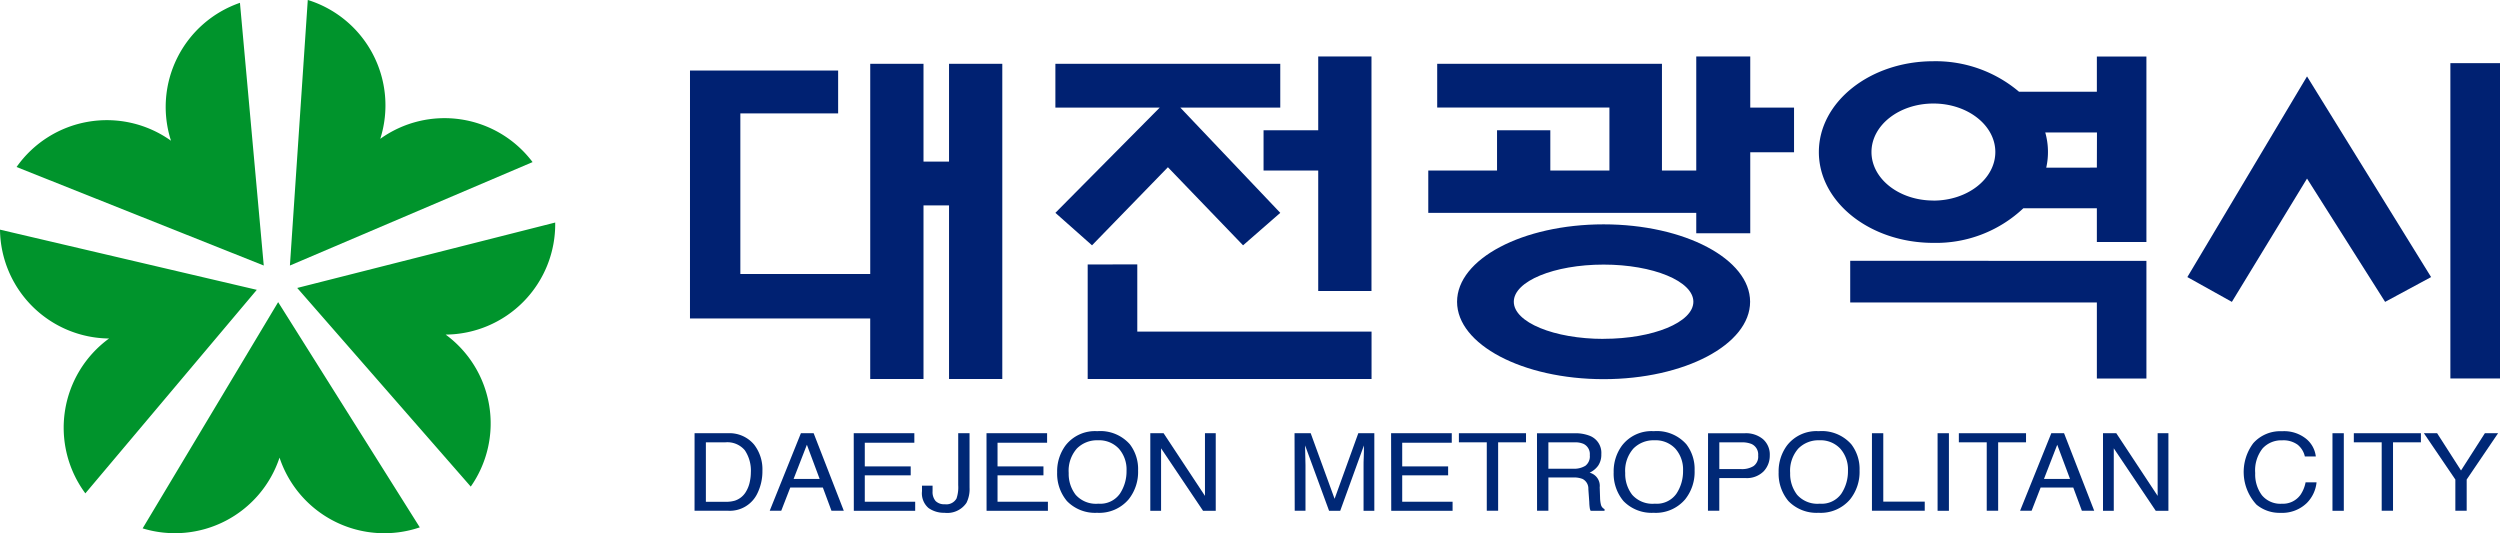<svg xmlns="http://www.w3.org/2000/svg" width="116.026" height="24.75" viewBox="0 0 116.026 24.75"><g transform="translate(-192.262 -408.846)"><g transform="translate(192.262 408.846)"><path d="M205.126,421.276l-1.105-12.192a5.113,5.113,0,0,0-3.2,6.4,5.123,5.123,0,0,0-7.167,1.22Z" transform="translate(-192.885 -408.953)" fill="#00942c"/><path d="M204.18,430.94l-11.918-2.793a5.113,5.113,0,0,0,5.061,5.052,5.122,5.122,0,0,0-1.1,7.187Z" transform="translate(-192.262 -417.489)" fill="#00942c"/><path d="M210.54,434.24l-6.289,10.5a5.115,5.115,0,0,0,6.353-3.284,5.123,5.123,0,0,0,6.51,3.237Z" transform="translate(-197.631 -420.218)" fill="#00942c"/><path d="M216.63,421.169l11.262-4.8a5.113,5.113,0,0,0-7.069-1.079,5.123,5.123,0,0,0-3.364-6.446Z" transform="translate(-203.175 -408.846)" fill="#00942c"/><path d="M217.243,430.59l8.054,9.219a5.112,5.112,0,0,0-1.166-7.055,5.123,5.123,0,0,0,5.085-5.2Z" transform="translate(-203.449 -417.226)" fill="#00942c"/><path d="M250.256,414.521h6.875v1.99h-4.538v7.451h6.028v-9.754h2.472v4.538h1.185v-4.538h2.472v14.63h-2.472v-8.059h-1.185v8.059H258.62v-2.81h-8.365Z" transform="translate(-218.233 -411.247)" fill="#002172"/><g transform="translate(48.981 2.622)"><path d="M280.967,414.208v2.032h4.843l-4.843,4.885,1.7,1.507,3.522-3.624,3.488,3.624,1.727-1.507-4.64-4.885h4.64v-2.032Z" transform="translate(-280.967 -413.869)" fill="#002172"/><path d="M283.682,431.074v5.317h13.174v-2.2H285.984v-3.12Z" transform="translate(-282.183 -421.422)" fill="#002172"/><path d="M298.463,417.02v1.867H301v5.592h2.472V413.595H301v3.425Z" transform="translate(-288.802 -413.595)" fill="#002172"/></g><g transform="translate(66.287 2.622)"><path d="M312.723,413.933v2.032h7.993v2.921h-2.743V417.02H315.5v1.867h-3.191v1.964h12.437v.949h2.506v-3.76h2.032v-2.074h-2.032v-2.371h-2.506v5.292h-1.592v-4.953Z" transform="translate(-312.309 -413.595)" fill="#002172"/><path d="M321.528,427.7c-3.756,0-6.8,1.609-6.8,3.593s3.044,3.592,6.8,3.592,6.8-1.608,6.8-3.592S325.284,427.7,321.528,427.7Zm0,5.316c-2.3,0-4.167-.771-4.167-1.724s1.866-1.724,4.167-1.724,4.167.772,4.167,1.724S323.829,433.013,321.528,433.013Z" transform="translate(-313.392 -419.91)" fill="#002172"/></g><g transform="translate(84.414 2.627)"><path d="M358.039,413.6v1.634h-3.612a5.984,5.984,0,0,0-3.974-1.416c-2.936,0-5.316,1.887-5.316,4.215s2.38,4.215,5.316,4.215a5.9,5.9,0,0,0,4.175-1.607h3.411v1.565h2.3V413.6Zm-7.586,6.683c-1.587,0-2.874-1.007-2.874-2.251s1.287-2.251,2.874-2.251,2.874,1.008,2.874,2.251S352.04,420.286,350.453,420.286Zm7.586-1.527H355.69a3.332,3.332,0,0,0-.046-1.633h2.4Z" transform="translate(-345.137 -413.603)" fill="#002172"/><path d="M347.773,430.768V432.7H359.22v3.53h2.3v-5.461Z" transform="translate(-346.318 -421.29)" fill="#002172"/></g><g transform="translate(101.516 2.931)"><path d="M381.662,415.267l-5.554,9.313,2.066,1.151,3.488-5.723,3.624,5.723,2.134-1.151Z" transform="translate(-376.108 -414.652)" fill="#002172"/><rect width="2.303" height="14.634" transform="translate(12.207)" fill="#002172"/></g></g><g transform="translate(224.496 428.857)"><path d="M251.165,448.442v-2.761h.908a1.057,1.057,0,0,1,.9.37,1.694,1.694,0,0,1,.279,1.038,1.984,1.984,0,0,1-.039.375,1.456,1.456,0,0,1-.219.559.93.93,0,0,1-.489.367,1.463,1.463,0,0,1-.427.052Zm-.526.414h1.538a1.418,1.418,0,0,0,1.383-.815,2.325,2.325,0,0,0,.229-1.037,1.871,1.871,0,0,0-.387-1.218,1.49,1.49,0,0,0-1.219-.527h-1.543Z" transform="translate(-250.639 -445.164)" fill="#002876"/><path d="M258.065,447.382l.617-1.588.593,1.588Zm-1.108,1.475h.535l.419-1.078h1.512l.4,1.078h.572l-1.4-3.6h-.59Z" transform="translate(-253.468 -445.164)" fill="#002876"/><path d="M264.019,445.259h2.813v.44h-2.3v1.1h2.131v.414h-2.131v1.225h2.339v.422h-2.848Z" transform="translate(-256.631 -445.164)" fill="#002876"/><path d="M271.964,447.785a1.428,1.428,0,0,1-.144.705,1.074,1.074,0,0,1-1.018.462,1.245,1.245,0,0,1-.74-.219.9.9,0,0,1-.306-.783v-.258h.491v.262a.643.643,0,0,0,.139.45.561.561,0,0,0,.433.151.536.536,0,0,0,.54-.269,1.63,1.63,0,0,0,.078-.621v-2.406h.526Z" transform="translate(-259.2 -445.164)" fill="#002876"/><path d="M275.178,445.259h2.812v.44h-2.3v1.1h2.131v.414h-2.131v1.225h2.338v.422h-2.847Z" transform="translate(-261.628 -445.164)" fill="#002876"/><path d="M283.027,448.452a1.259,1.259,0,0,1-1.051-.411,1.583,1.583,0,0,1-.324-1.012,1.554,1.554,0,0,1,.378-1.135,1.311,1.311,0,0,1,.977-.384,1.253,1.253,0,0,1,.973.389,1.459,1.459,0,0,1,.356,1.025,1.874,1.874,0,0,1-.309,1.066A1.114,1.114,0,0,1,283.027,448.452Zm-.05-3.365a1.727,1.727,0,0,0-1.473.664,2.018,2.018,0,0,0-.388,1.245,1.975,1.975,0,0,0,.453,1.333,1.814,1.814,0,0,0,1.4.546,1.788,1.788,0,0,0,1.465-.625,2.035,2.035,0,0,0,.438-1.335,1.889,1.889,0,0,0-.382-1.219A1.825,1.825,0,0,0,282.977,445.087Z" transform="translate(-264.287 -445.087)" fill="#002876"/><path d="M288.945,445.259h.617l1.92,2.908v-2.908h.5v3.6h-.589l-1.948-2.9v2.9h-.5Z" transform="translate(-267.793 -445.164)" fill="#002876"/><path d="M301.068,445.259h.75l1.109,3.044,1.1-3.044h.744v3.6h-.5v-2.122c0-.073,0-.2.009-.365s.008-.352.008-.547l-1.1,3.034h-.517l-1.113-3.034v.11q0,.132.009.4c.006.181.009.313.009.4v2.122h-.5Z" transform="translate(-273.222 -445.164)" fill="#002876"/><path d="M309.184,445.259H312v.44h-2.3v1.1h2.131v.414h-2.131v1.225h2.338v.422h-2.847Z" transform="translate(-276.857 -445.164)" fill="#002876"/><path d="M318,445.259v.422h-1.294v3.175h-.527v-3.175h-1.294v-.422Z" transform="translate(-279.411 -445.164)" fill="#002876"/><path d="M321.977,446.907v-1.225H323.2a.957.957,0,0,1,.411.073.525.525,0,0,1,.288.522.549.549,0,0,1-.205.493,1,1,0,0,1-.559.137Zm-.526,1.95h.526v-1.544h1.137a1.1,1.1,0,0,1,.449.068.5.5,0,0,1,.269.472l.043.6a2.063,2.063,0,0,0,.024.287.412.412,0,0,0,.039.118h.645v-.077a.307.307,0,0,1-.17-.22,1.409,1.409,0,0,1-.037-.306l-.017-.485a.63.63,0,0,0-.468-.68,1.021,1.021,0,0,0,.4-.331.908.908,0,0,0,.143-.528.847.847,0,0,0-.531-.85,1.811,1.811,0,0,0-.711-.12h-1.744Z" transform="translate(-282.35 -445.164)" fill="#002876"/><path d="M329.805,448.452a1.259,1.259,0,0,1-1.051-.411,1.583,1.583,0,0,1-.325-1.012,1.554,1.554,0,0,1,.379-1.135,1.308,1.308,0,0,1,.976-.384,1.252,1.252,0,0,1,.973.389,1.457,1.457,0,0,1,.356,1.025,1.874,1.874,0,0,1-.309,1.066A1.115,1.115,0,0,1,329.805,448.452Zm-.05-3.365a1.725,1.725,0,0,0-1.473.664,2.014,2.014,0,0,0-.389,1.245,1.972,1.972,0,0,0,.454,1.333,1.815,1.815,0,0,0,1.4.546,1.786,1.786,0,0,0,1.464-.625,2.029,2.029,0,0,0,.438-1.335,1.886,1.886,0,0,0-.382-1.219A1.824,1.824,0,0,0,329.755,445.087Z" transform="translate(-285.236 -445.087)" fill="#002876"/><path d="M338.147,446.294a.538.538,0,0,1-.216.491,1.019,1.019,0,0,1-.562.139h-1.025v-1.242h1.025a1.18,1.18,0,0,1,.469.076A.533.533,0,0,1,338.147,446.294Zm-2.33,2.563h.526v-1.518h1.2a1.1,1.1,0,0,0,.859-.312,1.055,1.055,0,0,0,.284-.735.948.948,0,0,0-.318-.76,1.231,1.231,0,0,0-.828-.272h-1.719Z" transform="translate(-288.784 -445.164)" fill="#002876"/><path d="M343.667,448.452a1.261,1.261,0,0,1-1.052-.411,1.585,1.585,0,0,1-.324-1.012,1.557,1.557,0,0,1,.378-1.135,1.31,1.31,0,0,1,.977-.384,1.251,1.251,0,0,1,.972.389,1.457,1.457,0,0,1,.356,1.025,1.878,1.878,0,0,1-.309,1.066A1.115,1.115,0,0,1,343.667,448.452Zm-.05-3.365a1.726,1.726,0,0,0-1.473.664,2.017,2.017,0,0,0-.388,1.245,1.975,1.975,0,0,0,.453,1.333,1.815,1.815,0,0,0,1.4.546,1.787,1.787,0,0,0,1.465-.625,2.035,2.035,0,0,0,.438-1.335,1.883,1.883,0,0,0-.383-1.219A1.823,1.823,0,0,0,343.616,445.087Z" transform="translate(-291.443 -445.087)" fill="#002876"/><path d="M349.6,445.259h.526v3.175h1.924v.422H349.6Z" transform="translate(-294.956 -445.164)" fill="#002876"/><path d="M355.116,445.259h.526v3.6h-.526Z" transform="translate(-297.426 -445.164)" fill="#002876"/><path d="M360.024,445.259v.422H358.73v3.175H358.2v-3.175h-1.294v-.422Z" transform="translate(-298.229 -445.164)" fill="#002876"/><path d="M363.159,447.382l.616-1.588.594,1.588Zm-1.108,1.475h.535l.419-1.078h1.514l.4,1.078h.572l-1.4-3.6h-.59Z" transform="translate(-300.532 -445.164)" fill="#002876"/><path d="M369.019,445.259h.617l1.919,2.908v-2.908h.5v3.6h-.588l-1.948-2.9v2.9h-.5Z" transform="translate(-303.652 -445.164)" fill="#002876"/><path d="M383.749,445.445a1.241,1.241,0,0,1,.444.816h-.509a.97.97,0,0,0-.339-.549,1.129,1.129,0,0,0-.715-.2,1.173,1.173,0,0,0-.905.373,1.641,1.641,0,0,0-.345,1.146,1.615,1.615,0,0,0,.311,1.029,1.111,1.111,0,0,0,.928.394,1,1,0,0,0,.864-.416,1.542,1.542,0,0,0,.235-.576h.509a1.583,1.583,0,0,1-.447.954,1.641,1.641,0,0,1-1.225.461,1.673,1.673,0,0,1-1.115-.38,2.228,2.228,0,0,1-.148-2.854,1.675,1.675,0,0,1,1.332-.553A1.63,1.63,0,0,1,383.749,445.445Z" transform="translate(-308.949 -445.087)" fill="#002876"/><path d="M388.306,445.259h.526v3.6h-.526Z" transform="translate(-312.289 -445.164)" fill="#002876"/><path d="M393.213,445.259v.422h-1.294v3.175h-.526v-3.175H390.1v-.422Z" transform="translate(-313.092 -445.164)" fill="#002876"/><path d="M395.99,445.259h.614l1.109,1.729,1.107-1.729h.613l-1.457,2.149v1.448h-.526v-1.448Z" transform="translate(-315.73 -445.164)" fill="#002876"/></g></g></svg>